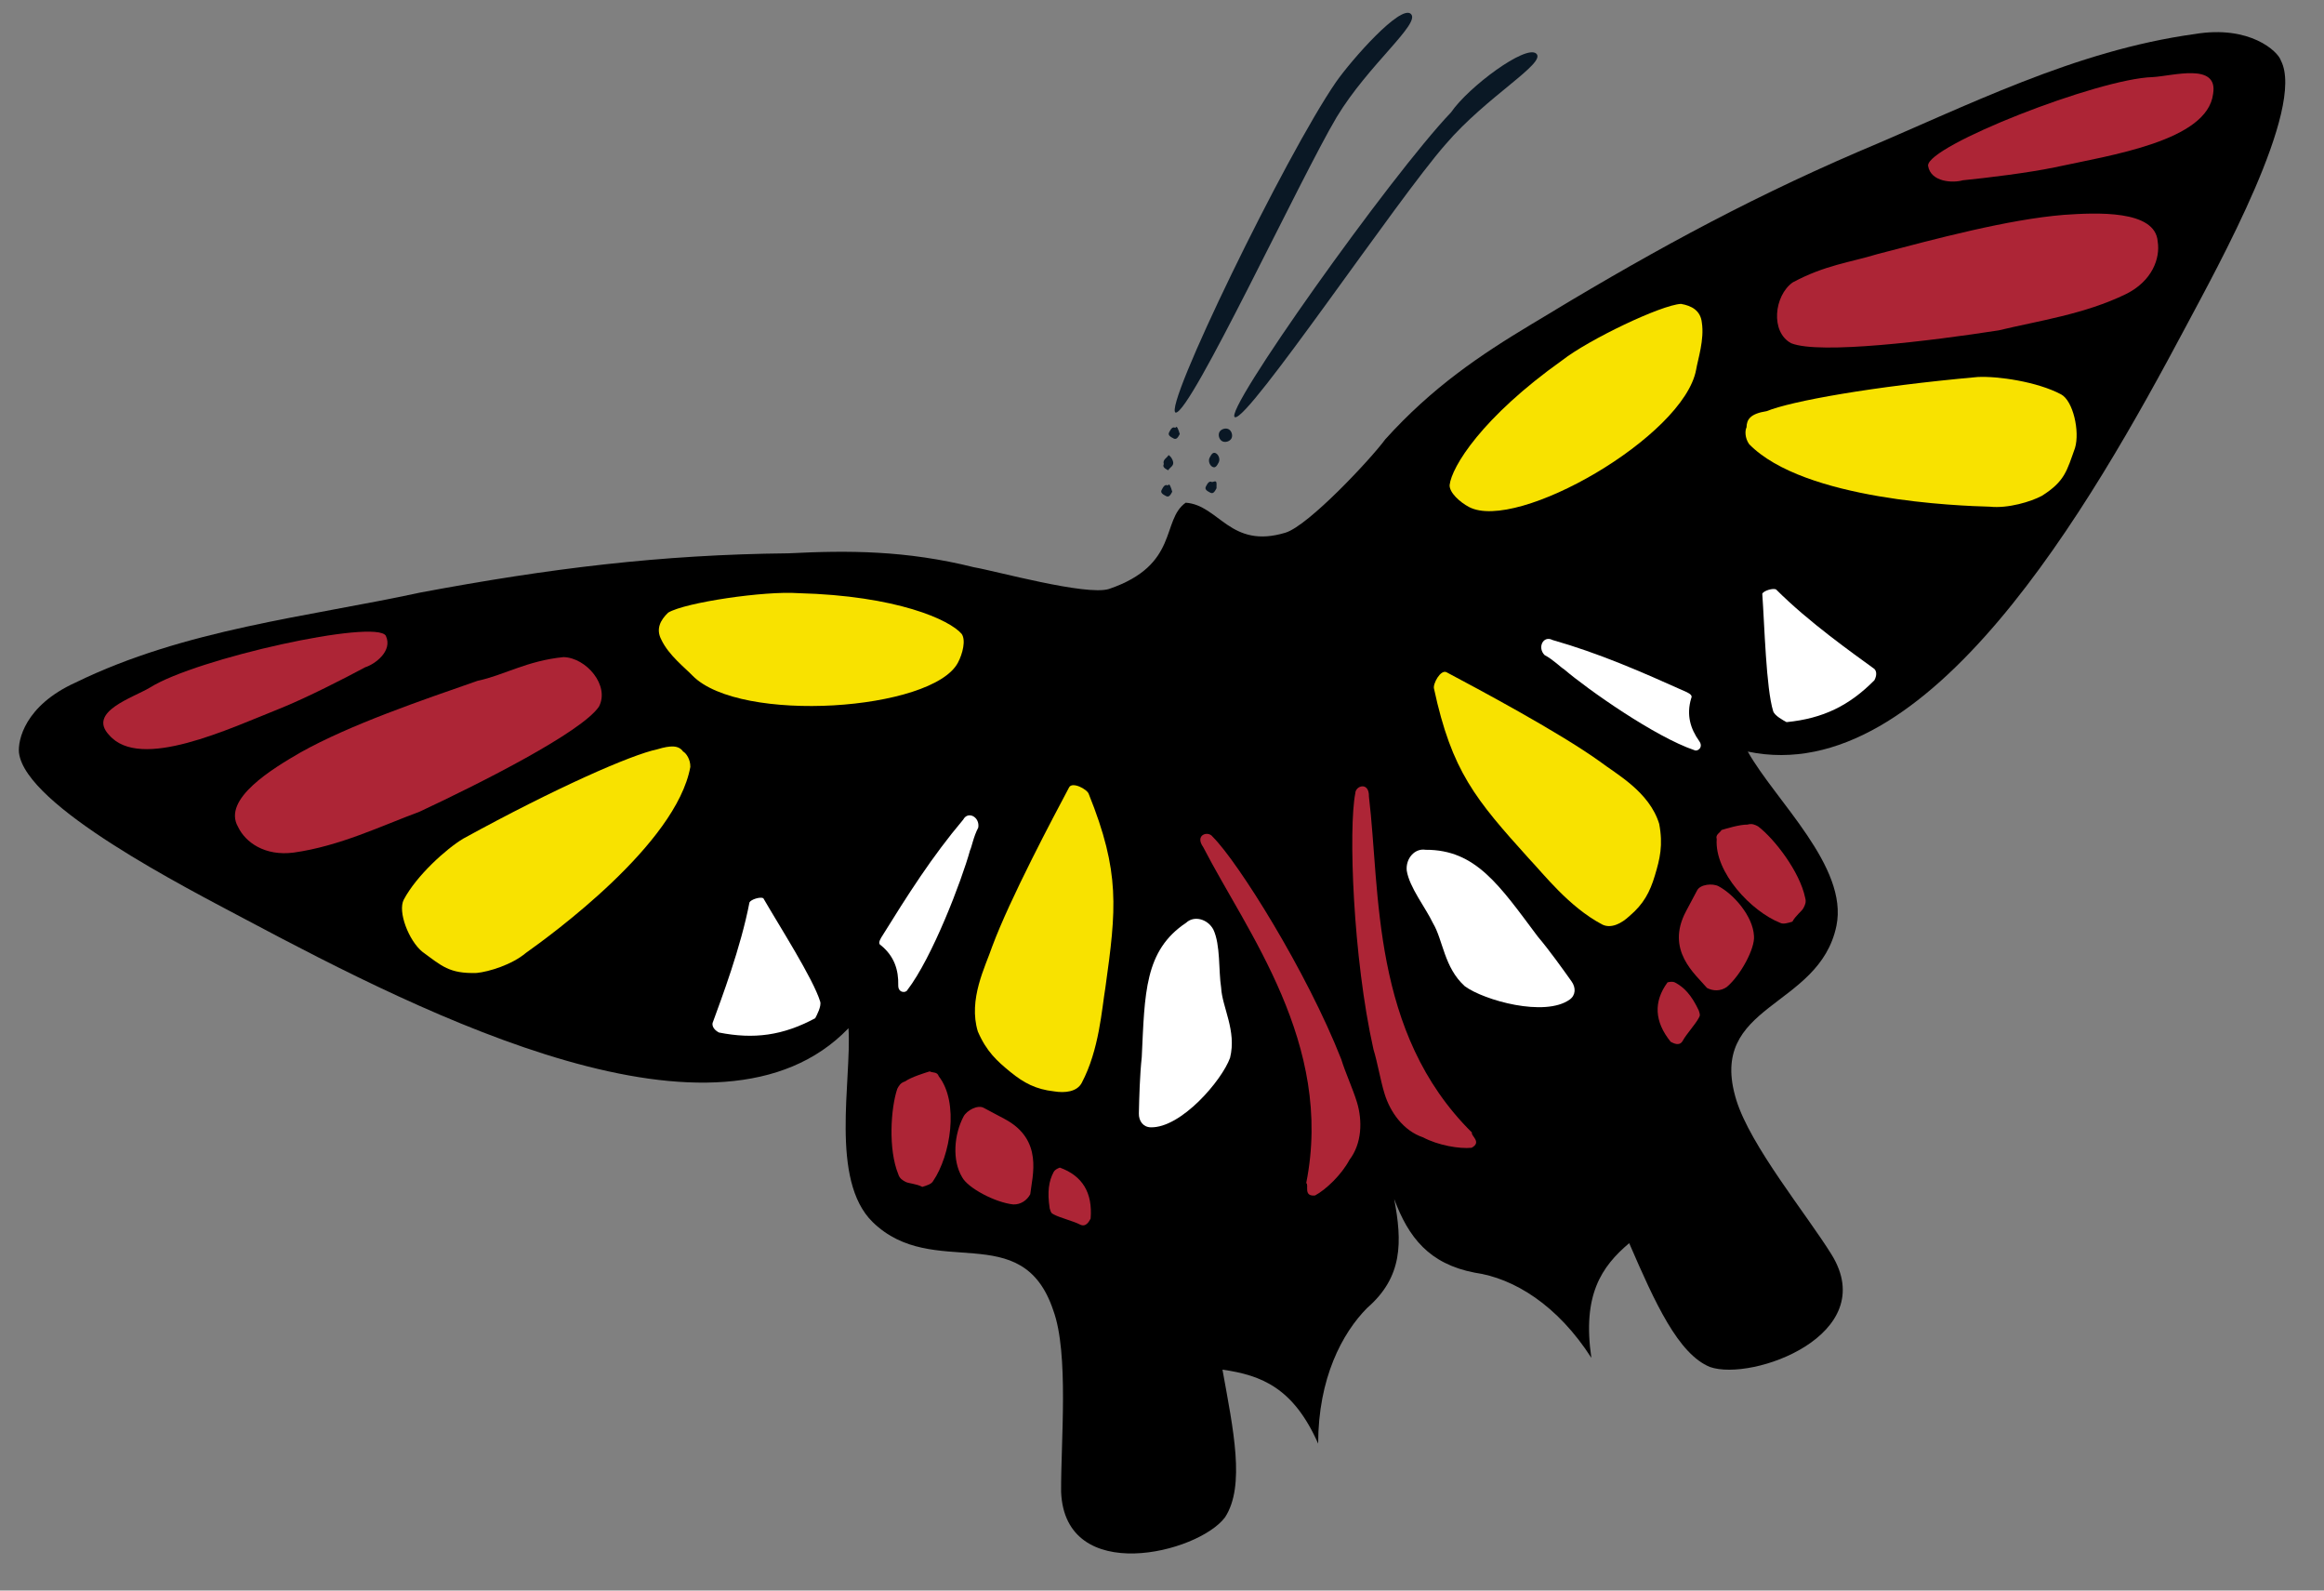 <svg xmlns="http://www.w3.org/2000/svg" xmlns:xlink="http://www.w3.org/1999/xlink" width="57px" height="39px" viewBox="0 0 57 39"><rect x="0" y="0" width="57" height="39" fill="#808080" stroke="none"/><title>E43C3D6B-6E97-4755-BC7E-784B0502F8CC</title><g id="Base-Pages" stroke="none" stroke-width="1" fill="none" fill-rule="evenodd"><g id="News/News-post-specific" transform="translate(-421, -339)"><g id="Article-Content" transform="translate(324, 206)"><g id="npsi-about-bfly" transform="translate(126.166, 146.106) rotate(-62) translate(-126.166, -146.106) translate(103.166, 123.106)"><path d="M23.649,22.559 L23.649,22.559 C23.983,23.311 23.149,24.062 24.149,25.065 C24.566,25.483 26.734,26.067 27.318,26.151 C28.986,26.569 30.237,27.237 31.488,27.989 C34.156,29.576 36.491,31.08 38.993,33.085 C41.244,34.923 43.662,36.593 45.414,39.016 C46.247,40.102 45.997,41.021 45.831,41.188 C45.08,42.274 40.66,42.191 38.993,42.191 C33.989,42.191 25.984,41.94 24.733,37.596 C23.983,38.766 23.399,41.105 21.981,41.522 C19.98,42.107 18.812,39.601 17.061,41.355 C16.227,42.191 15.393,44.196 14.81,45.198 C13.642,47.203 11.141,44.948 10.974,43.862 C10.89,43.026 11.724,41.94 12.725,40.687 C11.891,40.353 11.057,40.269 9.806,41.188 C10.557,39.852 10.64,38.598 10.307,37.68 C9.973,36.593 10.307,35.842 10.974,35.09 L10.974,35.09 C10.14,35.758 9.389,36.176 8.305,35.758 C7.472,35.507 6.221,35.507 4.803,36.259 C5.72,35.09 5.637,34.254 5.303,33.335 C4.136,34.254 3.052,35.173 2.135,35.09 C1.051,34.923 -1.201,32.416 0.8,31.247 C1.884,30.662 3.886,29.827 4.636,28.991 C6.304,27.237 3.886,26.067 4.47,24.062 C4.886,22.642 7.305,21.974 8.389,21.306 C3.969,20.052 3.802,12.033 3.802,7.02 C3.802,5.349 3.719,0.922 4.803,0.17 C5.053,0.003 5.887,-0.248 6.971,0.587 C9.389,2.342 11.057,4.848 12.892,7.02 C14.893,9.526 16.478,11.782 17.979,14.539 C18.729,15.792 19.396,17.045 19.813,18.716 C19.98,19.217 20.48,21.473 20.897,21.89 C22.231,23.143 22.982,22.224 23.649,22.559 L23.649,22.559" id="Path" fill="#000000" fill-rule="nonzero"></path><path d="M15.31,12.617 C15.06,12.534 14.81,12.534 14.643,12.784 C14.393,13.119 14.309,13.62 14.226,13.87 C13.726,15.458 16.227,19.468 17.562,19.468 C17.812,19.468 18.145,19.384 18.229,19.217 C18.395,18.799 18.312,17.379 17.228,15.207 C16.894,14.455 15.727,12.868 15.31,12.617" id="Path" fill="#F8E200"></path><path d="M7.722,2.258 C7.305,2.008 6.471,1.172 6.221,1.924 C5.804,3.01 7.722,4.43 8.806,5.349 C9.306,5.767 10.14,6.352 10.64,6.686 C10.807,6.853 11.307,7.104 11.558,6.769 C11.808,6.352 8.889,2.927 7.722,2.258 Z" id="Path" fill="#AD2536"></path><path d="M11.641,9.276 C10.557,8.273 9.223,7.02 8.055,6.268 C7.388,5.851 6.137,5.099 5.72,5.767 C5.47,6.101 5.387,6.686 5.804,7.271 C6.471,8.19 7.388,8.858 8.139,9.526 C9.473,10.529 11.724,12.116 12.475,12.2 C13.059,12.2 13.392,11.364 13.142,10.863 C12.642,10.111 12.058,9.777 11.641,9.276" id="Path" fill="#AD2536"></path><path d="M12.225,13.954 C11.808,13.453 10.223,12.2 8.055,10.779 C7.638,10.529 6.721,10.195 6.054,10.195 C5.72,10.195 5.22,10.779 5.137,11.197 C5.053,11.782 4.97,12.033 5.303,12.617 C5.47,12.868 5.887,13.286 6.304,13.453 C6.971,13.787 10.39,15.458 12.225,14.873 C12.391,14.789 12.475,14.622 12.475,14.539 C12.558,14.372 12.475,14.205 12.225,13.954" id="Path" fill="#F8E200"></path><path d="M11.808,23.478 C11.307,23.561 10.39,23.561 9.806,24.146 C9.473,24.564 9.389,24.898 9.306,25.315 C9.223,25.733 9.223,26.067 9.389,26.485 C9.473,26.736 9.64,26.986 9.89,26.986 C10.807,26.986 11.724,26.569 12.225,26.402 C14.059,25.733 14.893,25.399 16.227,23.812 C16.311,23.728 16.311,23.311 16.144,23.311 C15.31,23.311 13.059,23.311 11.808,23.478" id="Path" fill="#F8E200"></path><path d="M10.724,20.971 C10.64,20.971 10.557,20.971 10.557,21.055 C10.474,21.473 10.223,21.723 9.89,21.89 C9.723,21.974 9.806,22.141 9.89,22.141 C10.89,22.308 12.892,22.057 13.642,21.89 C13.726,21.89 13.976,21.807 14.226,21.807 C14.476,21.723 14.476,21.389 14.226,21.389 C13.059,21.138 11.975,21.055 10.724,20.971" id="Path" fill="#FFFFFF"></path><path d="M10.14,33.335 C10.39,33.502 10.89,33.67 11.307,33.67 C11.808,33.753 12.308,33.502 12.642,33.168 C12.892,32.918 13.142,32.584 13.392,32.333 C14.893,30.579 16.478,27.822 16.728,26.986 C16.811,26.819 16.561,26.569 16.394,26.903 C15.06,28.824 13.642,31.999 10.307,33.001 C10.307,33.085 9.973,33.085 10.14,33.335" id="Path" fill="#AD2536"></path><path d="M9.973,17.713 C8.889,18.047 7.555,18.215 6.971,18.298 C6.888,18.298 6.804,18.382 6.804,18.549 C7.055,19.384 7.472,19.969 8.222,20.47 C8.305,20.47 8.556,20.47 8.639,20.387 C9.056,19.969 9.806,18.632 10.223,17.964 C10.223,17.88 10.057,17.713 9.973,17.713" id="Path" fill="#FFFFFF"></path><path d="M11.141,27.989 C10.724,28.156 10.223,28.406 9.89,28.574 C9.723,28.657 9.64,28.824 9.723,28.991 C10.057,29.66 11.558,29.994 12.141,29.91 C12.808,29.743 13.142,29.158 13.559,28.908 C13.892,28.657 14.476,28.406 14.726,28.072 C14.893,27.822 14.81,27.488 14.56,27.404 C13.476,26.819 12.558,27.32 11.141,27.989" id="Path" fill="#FFFFFF"></path><path d="M8.389,23.561 C8.305,23.478 8.055,23.227 7.888,23.143 C7.805,23.06 7.722,23.06 7.638,23.06 C7.138,23.143 6.221,23.561 5.804,24.062 C5.72,24.146 5.72,24.229 5.72,24.313 C5.72,24.397 5.804,24.564 5.804,24.731 C5.887,24.814 5.971,24.898 6.054,24.898 C6.804,24.981 8.055,24.564 8.389,23.812 C8.472,23.728 8.389,23.645 8.389,23.561" id="Path" fill="#AD2536"></path><path d="M6.471,25.483 C6.304,25.733 6.304,26.485 6.471,26.903 C6.554,27.07 6.721,27.153 6.888,27.153 C7.305,26.986 8.222,26.819 8.222,25.733 C8.222,25.566 8.222,25.399 8.222,25.148 C8.222,24.981 7.972,24.814 7.805,24.814 C7.305,24.814 6.721,25.065 6.471,25.483" id="Path" fill="#AD2536"></path><path d="M7.638,27.404 C7.388,27.404 7.138,27.488 6.804,27.738 C6.721,27.822 6.721,27.822 6.721,27.905 C6.721,28.072 6.804,28.406 6.804,28.574 C6.804,28.741 6.971,28.741 7.055,28.741 C7.638,28.49 7.888,28.072 7.805,27.488 C7.805,27.488 7.722,27.404 7.638,27.404" id="Path" fill="#AD2536"></path><path d="M33.656,30.996 C33.739,31.247 33.739,31.497 33.489,31.665 C33.155,31.915 32.655,31.999 32.405,32.082 C30.82,32.584 26.818,30.077 26.818,28.741 C26.818,28.49 26.901,28.156 27.068,28.072 C27.485,27.905 28.903,27.989 31.071,29.075 C31.821,29.409 33.406,30.579 33.656,30.996" id="Path" fill="#F8E200"></path><path d="M43.996,38.598 C44.246,39.016 45.08,39.852 44.33,40.102 C43.245,40.52 41.828,38.598 40.911,37.512 C40.494,37.011 39.91,36.176 39.576,35.675 C39.41,35.507 39.159,35.006 39.493,34.756 C39.91,34.505 43.329,37.429 43.996,38.598 Z" id="Path" fill="#AD2536"></path><path d="M36.991,34.672 C37.992,35.758 39.243,37.095 39.993,38.264 C40.41,38.933 41.161,40.186 40.494,40.603 C40.16,40.854 39.576,40.938 38.993,40.52 C38.075,39.852 37.408,38.933 36.741,38.181 C35.74,36.844 34.156,34.589 34.073,33.837 C34.073,33.252 34.907,32.918 35.407,33.168 C36.157,33.67 36.491,34.171 36.991,34.672" id="Path" fill="#AD2536"></path><path d="M32.321,34.087 C32.822,34.505 34.073,36.092 35.49,38.264 C35.74,38.682 36.074,39.601 36.074,40.269 C36.074,40.603 35.49,41.105 35.073,41.188 C34.49,41.272 34.239,41.355 33.656,41.021 C33.406,40.854 32.989,40.436 32.822,40.019 C32.488,39.35 30.82,35.925 31.404,34.087 C31.488,33.92 31.654,33.837 31.738,33.837 C31.905,33.753 32.071,33.753 32.321,34.087" id="Path" fill="#F8E200"></path><path d="M22.815,34.505 C22.732,35.006 22.732,35.925 22.148,36.51 C21.731,36.844 21.398,36.928 20.981,37.011 C20.564,37.095 20.23,37.095 19.813,36.928 C19.563,36.844 19.313,36.677 19.313,36.426 C19.313,35.507 19.73,34.589 19.897,34.087 C20.564,32.249 20.897,31.414 22.482,30.077 C22.565,29.994 22.982,29.994 22.982,30.161 C22.982,30.996 22.982,33.252 22.815,34.505" id="Path" fill="#F8E200"></path><path d="M25.317,35.591 C25.317,35.675 25.317,35.758 25.233,35.758 C24.816,35.842 24.566,36.092 24.4,36.426 C24.316,36.593 24.149,36.51 24.149,36.426 C23.983,35.424 24.233,33.419 24.4,32.667 C24.4,32.584 24.483,32.333 24.483,32.082 C24.566,31.832 24.9,31.832 24.9,32.082 C25.15,33.252 25.233,34.338 25.317,35.591" id="Path" fill="#FFFFFF"></path><path d="M12.975,36.176 C12.808,35.925 12.642,35.424 12.642,35.006 C12.558,34.505 12.808,34.004 13.142,33.67 C13.392,33.419 13.726,33.168 13.976,32.918 C15.727,31.414 18.479,29.827 19.313,29.576 C19.48,29.493 19.73,29.743 19.396,29.91 C17.478,31.247 14.309,32.667 13.309,36.009 C13.225,36.009 13.225,36.343 12.975,36.176" id="Path" fill="#AD2536"></path><path d="M28.569,36.343 C28.235,37.429 28.069,38.766 27.985,39.35 C27.985,39.434 27.902,39.517 27.735,39.517 C26.901,39.267 26.317,38.849 25.817,38.097 C25.817,38.014 25.817,37.763 25.901,37.68 C26.317,37.262 27.652,36.51 28.319,36.092 C28.402,36.092 28.569,36.259 28.569,36.343" id="Path" fill="#FFFFFF"></path><path d="M18.312,35.173 C18.145,35.591 17.895,36.092 17.728,36.426 C17.645,36.593 17.478,36.677 17.311,36.593 C16.644,36.259 16.311,34.756 16.394,34.171 C16.561,33.502 17.145,33.168 17.395,32.751 C17.645,32.416 17.895,31.832 18.229,31.581 C18.479,31.414 18.812,31.497 18.896,31.748 C19.48,32.834 18.979,33.753 18.312,35.173" id="Path" fill="#FFFFFF"></path><path d="M22.732,37.93 C22.815,38.014 23.065,38.264 23.149,38.431 C23.232,38.515 23.232,38.598 23.232,38.682 C23.149,39.183 22.732,40.102 22.231,40.52 C22.148,40.603 22.065,40.603 21.981,40.603 C21.898,40.603 21.731,40.52 21.564,40.52 C21.481,40.436 21.398,40.353 21.398,40.269 C21.314,39.517 21.731,38.264 22.482,37.93 C22.565,37.847 22.648,37.93 22.732,37.93" id="Path" fill="#AD2536"></path><path d="M20.814,39.852 C20.564,40.019 19.813,40.019 19.396,39.852 C19.229,39.768 19.146,39.601 19.146,39.434 C19.313,39.016 19.48,38.097 20.564,38.097 C20.73,38.097 20.897,38.097 21.147,38.097 C21.314,38.097 21.481,38.348 21.481,38.515 C21.481,38.933 21.231,39.601 20.814,39.852" id="Path" fill="#AD2536"></path><path d="M18.896,38.682 C18.896,38.933 18.812,39.183 18.562,39.517 C18.479,39.601 18.479,39.601 18.395,39.601 C18.229,39.601 17.895,39.517 17.728,39.517 C17.562,39.517 17.562,39.35 17.562,39.267 C17.812,38.682 18.229,38.431 18.812,38.515 C18.812,38.515 18.896,38.598 18.896,38.682" id="Path" fill="#AD2536"></path><g id="Group" transform="translate(23.291, 20.87)" fill="#0A1825"><path d="M1.776,0.77 C1.692,0.77 1.609,0.77 1.609,0.687 C1.609,0.603 1.609,0.52 1.692,0.52 C1.776,0.52 1.859,0.52 1.859,0.603 C1.942,0.603 1.859,0.687 1.776,0.77" id="Path"></path><path d="M0.441,1.271 C0.358,1.271 0.275,1.271 0.275,1.188 C0.275,1.104 0.275,1.021 0.358,1.021 C0.441,1.021 0.525,1.021 0.525,1.104 C0.608,1.104 0.525,1.188 0.441,1.271" id="Path"></path><path d="M1.108,0.937 C1.025,1.021 0.942,0.937 0.858,0.937 C0.858,0.854 0.858,0.77 0.942,0.77 C1.025,0.687 1.108,0.77 1.192,0.77 C1.192,0.77 1.192,0.854 1.108,0.937" id="Path"></path><path d="M2.276,1.94 C2.193,1.94 2.109,1.856 2.109,1.773 C2.109,1.689 2.193,1.606 2.276,1.606 C2.359,1.606 2.443,1.689 2.443,1.773 C2.443,1.856 2.359,1.94 2.276,1.94" id="Path"></path><path d="M1.609,1.94 C1.525,1.94 1.442,1.94 1.442,1.856 C1.442,1.773 1.525,1.689 1.609,1.689 C1.692,1.689 1.776,1.689 1.776,1.773 C1.776,1.856 1.692,1.94 1.609,1.94" id="Path"></path><path d="M1.025,2.19 C0.942,2.19 0.858,2.19 0.858,2.107 C0.858,2.023 0.858,1.94 0.942,1.94 C1.025,1.94 1.108,1.94 1.108,2.023 C1.192,2.107 1.192,2.107 1.025,2.19" id="Path"></path><path d="M13.533,0.937 C13.45,1.271 11.949,0.603 10.448,0.52 C8.697,0.436 2.359,0.77 2.193,0.436 C2.109,0.102 9.03,-0.149 11.199,0.102 C11.866,0.185 13.617,0.603 13.533,0.937" id="Path"></path><path d="M14.117,4.112 C14.034,4.446 12.616,3.527 11.115,3.193 C9.364,2.775 2.86,2.107 2.776,1.773 C2.693,1.438 9.781,2.357 11.866,2.942 C12.616,3.026 14.201,3.778 14.117,4.112" id="Path"></path></g></g></g></g></g></svg>